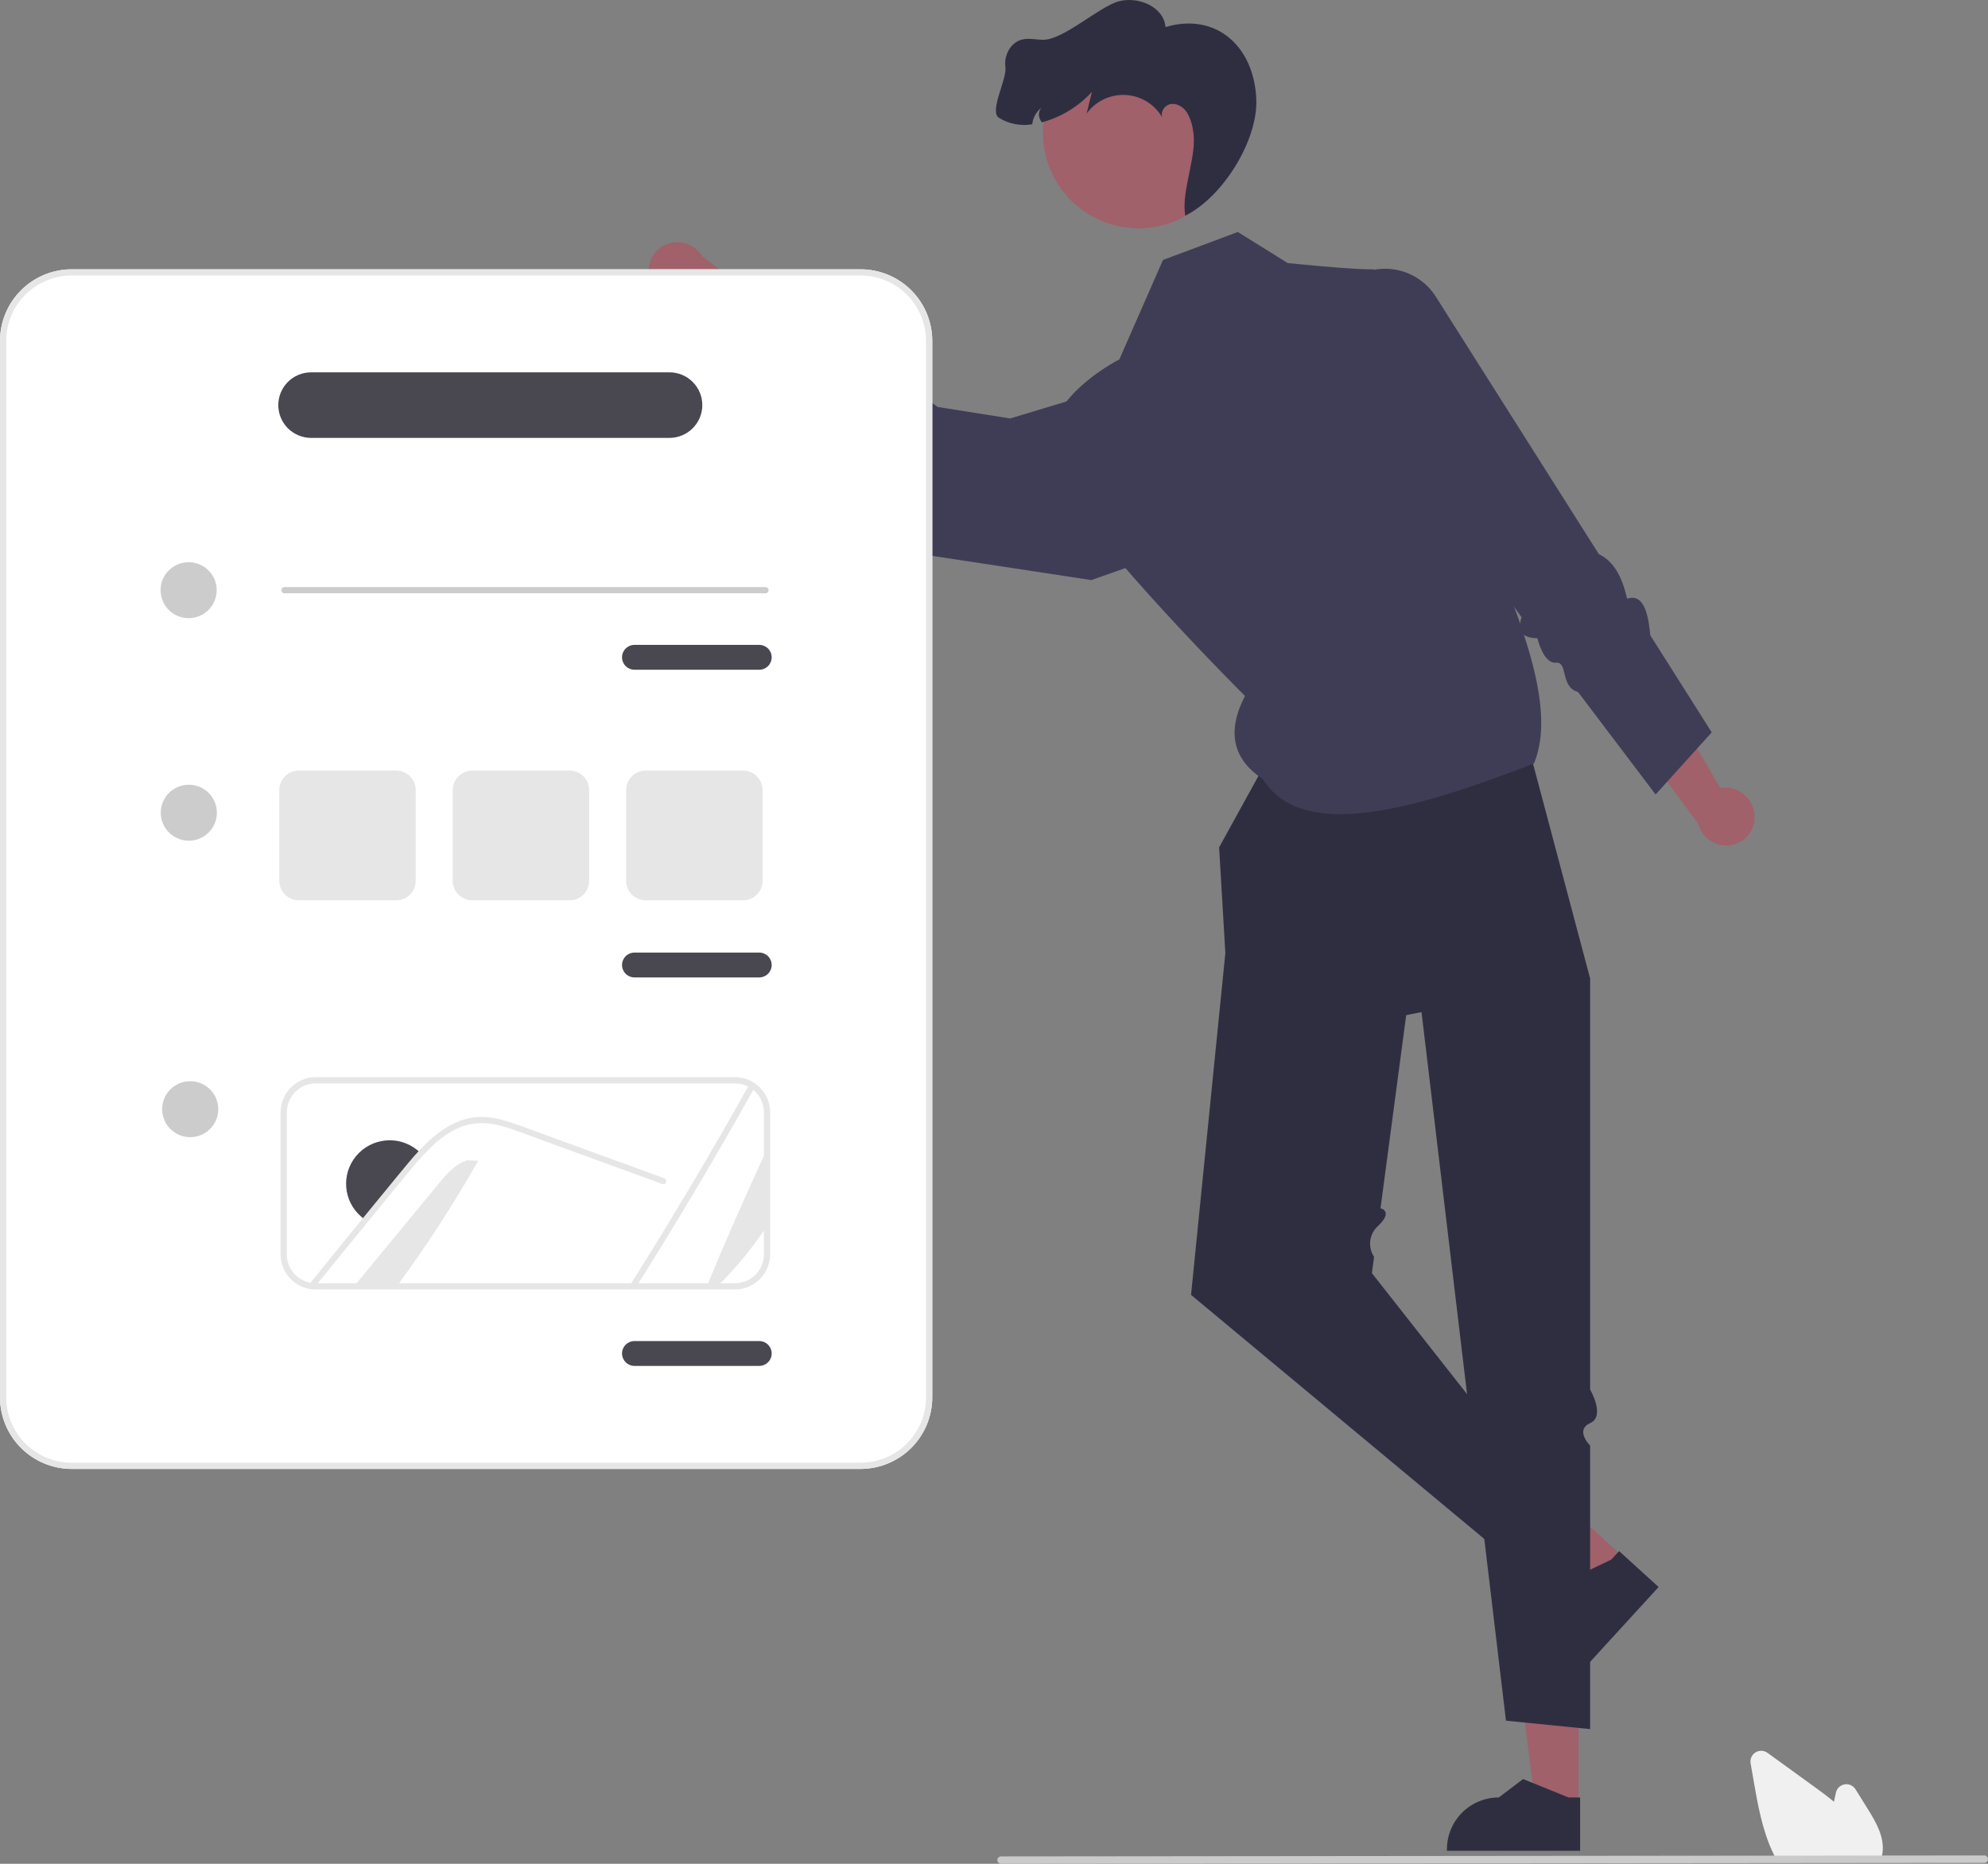 
<svg width="112" height="105" viewBox="0 0 112 105" fill="none" xmlns="http://www.w3.org/2000/svg">
<rect x="0" y="0" width="112" height="105" fill="#808080" stroke="none"/>
<g clip-path="url(#clip0_868_8184)">
<path d="M98.849 45.983C98.837 45.55 98.655 45.138 98.343 44.836C98.031 44.534 97.614 44.366 97.179 44.366C97.09 44.368 97.002 44.376 96.915 44.392L93.996 39.37L90.918 39.95L95.663 46.399C95.758 46.753 95.967 47.066 96.259 47.289C96.55 47.513 96.908 47.633 97.275 47.632C97.485 47.63 97.691 47.587 97.884 47.505C98.076 47.422 98.25 47.304 98.397 47.154C98.543 47.005 98.658 46.829 98.736 46.635C98.814 46.442 98.853 46.235 98.85 46.026C98.85 46.012 98.85 45.997 98.849 45.983Z" fill="#A0616A"/>
<path d="M88.935 101.73L86.496 101.73L85.335 92.352L88.935 92.352L88.935 101.73Z" fill="#A0616A"/>
<path d="M89.021 104.267L81.519 104.266V104.172C81.519 103.4 81.827 102.66 82.375 102.114C82.922 101.568 83.665 101.262 84.439 101.262H84.439L85.809 100.226L88.366 101.262L89.021 101.262L89.021 104.267Z" fill="#2F2E41"/>
<path d="M91.505 87.76L89.861 89.557L82.127 84.092L84.554 81.44L91.505 87.76Z" fill="#A0616A"/>
<path d="M93.443 89.407L88.388 94.931L88.318 94.867C87.746 94.347 87.405 93.622 87.369 92.851C87.334 92.08 87.607 91.326 88.128 90.756L88.129 90.756L88.284 89.049L90.775 87.864L91.216 87.382L93.443 89.407Z" fill="#2F2E41"/>
<path d="M73.252 39.443L68.682 47.737L69.034 53.69L67.101 72.949L85.194 88.007L87.478 84.68L77.29 71.724L77.412 70.805C77.232 70.535 77.156 70.21 77.199 69.888C77.241 69.567 77.4 69.273 77.644 69.059C78.519 68.222 77.775 68.07 77.775 68.07L79.222 57.191L89.585 55.126L85.238 38.776L73.252 39.443Z" fill="#2F2E41"/>
<path d="M79.397 51.238L84.843 96.936L89.585 97.411V81.44C89.585 81.44 88.707 80.571 89.585 80.174C90.464 79.777 89.585 78.288 89.585 78.288V55.126L85.194 48.262L79.397 51.238Z" fill="#2F2E41"/>
<path d="M69.736 13.069L65.52 14.645L63.061 20.248C63.061 20.248 57.44 23.049 59.548 26.901C61.656 30.753 70.138 39.208 70.138 39.208C69.1 41.225 69.455 42.777 71.141 43.885C73.343 47.404 79.524 45.68 86.424 43.009C87.701 39.906 85.724 35.099 83.781 30.311L84.316 23.925C84.316 23.925 78.256 15.136 77.29 15.17C76.323 15.205 72.547 14.82 72.547 14.82L69.736 13.069Z" fill="#3F3D56"/>
<path d="M75.709 16.064C76.071 15.721 76.505 15.463 76.98 15.308C77.454 15.153 77.957 15.105 78.453 15.167C78.948 15.229 79.424 15.399 79.845 15.666C80.267 15.933 80.624 16.29 80.89 16.711L90.079 31.221C90.961 31.637 91.405 32.576 91.668 33.729C92.323 33.508 92.819 33.938 92.97 35.785L96.436 41.258L93.274 44.76L88.901 38.982C87.885 38.714 88.358 37.262 87.654 37.334C86.951 37.406 86.611 35.955 86.611 35.955C85.723 35.945 85.463 35.53 85.721 34.78L76.762 22.019L75.709 16.064Z" fill="#3F3D56"/>
<path d="M36.633 15.737C36.767 16.149 37.058 16.493 37.442 16.695C37.827 16.897 38.275 16.942 38.693 16.82C38.777 16.793 38.859 16.76 38.938 16.721L43.157 20.721L45.947 19.301L39.572 14.444C39.382 14.13 39.093 13.889 38.75 13.757C38.407 13.624 38.03 13.609 37.677 13.713C37.477 13.774 37.291 13.873 37.13 14.006C36.968 14.138 36.835 14.302 36.737 14.486C36.639 14.67 36.578 14.871 36.558 15.079C36.538 15.286 36.559 15.496 36.62 15.695C36.624 15.709 36.629 15.723 36.633 15.737Z" fill="#A0616A"/>
<path d="M62.71 21.823L56.913 23.574L52.827 22.927L51.911 22.274C51.516 21.211 50.721 20.711 49.661 20.582C49.661 20.582 48.804 20.875 48.819 19.949C48.833 19.022 43.212 15.695 43.212 15.695L40.753 20.073L43.914 23.924C45.037 23.959 45.728 23.811 45.144 25.15C45.383 26.439 45.218 26.14 46.181 26.163L51.116 31.103L61.48 32.679L68.062 30.368L62.71 21.823Z" fill="#3F3D56"/>
<path d="M64.152 12.864C67.132 12.864 69.548 10.457 69.548 7.486C69.548 4.516 67.132 2.108 64.152 2.108C61.172 2.108 58.757 4.516 58.757 7.486C58.757 10.457 61.172 12.864 64.152 12.864Z" fill="#A0616A"/>
<path d="M67.614 7.382C67.609 7.322 67.603 7.262 67.595 7.202C67.588 7.263 67.594 7.324 67.614 7.382Z" fill="#2F2E41"/>
<path d="M56.643 3.795C56.549 3.149 56.909 2.418 57.539 2.239C57.932 2.127 58.351 2.234 58.759 2.241C59.902 2.261 61.933 0.363 63.036 0.072C64.141 -0.218 65.572 0.388 65.661 1.524C68.487 0.685 70.646 2.582 70.777 5.575C70.88 7.916 68.883 11.106 66.778 12.147C66.52 10.785 67.475 8.743 67.218 7.383C67.173 7.008 67.052 6.646 66.861 6.32C66.65 6.008 66.263 5.782 65.897 5.875C65.748 5.919 65.621 6.017 65.541 6.15C65.461 6.283 65.433 6.441 65.465 6.593C65.25 6.231 64.949 5.927 64.588 5.71C64.226 5.493 63.816 5.369 63.395 5.35C62.974 5.33 62.554 5.416 62.174 5.599C61.794 5.781 61.466 6.056 61.219 6.397L61.517 5.173C60.761 6.002 59.783 6.599 58.698 6.893C58.636 6.816 58.59 6.728 58.561 6.633C58.529 6.537 58.523 6.434 58.544 6.334C58.564 6.234 58.61 6.142 58.677 6.065C58.531 6.178 58.409 6.319 58.319 6.48C58.229 6.641 58.173 6.818 58.153 7.001C57.5 7.114 56.829 6.982 56.267 6.631C55.725 6.264 56.738 4.44 56.643 3.795Z" fill="#2F2E41"/>
<path d="M105.941 104.821H100.111L100.086 104.775C100.012 104.641 99.94 104.498 99.873 104.351C99.272 103.07 99.018 101.604 98.794 100.311L98.626 99.337C98.605 99.219 98.621 99.097 98.67 98.988C98.719 98.879 98.8 98.787 98.902 98.724C99.004 98.66 99.123 98.629 99.243 98.633C99.363 98.638 99.479 98.678 99.576 98.748C100.462 99.391 101.348 100.033 102.235 100.674C102.571 100.917 102.954 101.199 103.321 101.504C103.357 101.332 103.394 101.16 103.431 100.991C103.456 100.873 103.516 100.767 103.603 100.684C103.69 100.601 103.8 100.546 103.918 100.525C104.037 100.505 104.158 100.52 104.268 100.569C104.378 100.618 104.47 100.699 104.534 100.8L105.216 101.893C105.713 102.69 106.152 103.476 106.063 104.324C106.063 104.334 106.063 104.345 106.061 104.355C106.043 104.494 106.01 104.631 105.962 104.763L105.941 104.821Z" fill="#F0F0F0"/>
<path d="M111.792 104.946L56.397 105C56.342 105 56.289 104.978 56.25 104.939C56.211 104.9 56.189 104.847 56.189 104.792C56.189 104.736 56.211 104.684 56.25 104.645C56.289 104.605 56.342 104.583 56.397 104.583L111.792 104.529C111.847 104.53 111.9 104.552 111.939 104.591C111.978 104.63 112 104.683 112 104.738C112 104.793 111.978 104.846 111.939 104.885C111.9 104.924 111.847 104.946 111.792 104.946Z" fill="#CACACA"/>
<path d="M48.482 82.754H4.04C2.969 82.753 1.942 82.329 1.185 81.573C0.427 80.819 0.001 79.795 0 78.727V19.198C0.001 18.13 0.427 17.107 1.185 16.352C1.942 15.597 2.969 15.172 4.04 15.171H48.482C49.553 15.172 50.58 15.597 51.337 16.352C52.094 17.107 52.52 18.13 52.522 19.198V78.727C52.52 79.795 52.094 80.819 51.337 81.573C50.58 82.329 49.553 82.753 48.482 82.754Z" fill="white"/>
<path d="M48.482 82.754H4.04C2.969 82.753 1.942 82.329 1.185 81.573C0.427 80.819 0.001 79.795 0 78.727V19.198C0.001 18.13 0.427 17.107 1.185 16.352C1.942 15.597 2.969 15.172 4.04 15.171H48.482C49.553 15.172 50.58 15.597 51.337 16.352C52.094 17.107 52.52 18.13 52.522 19.198V78.727C52.52 79.795 52.094 80.819 51.337 81.573C50.58 82.329 49.553 82.753 48.482 82.754ZM4.04 15.521C3.062 15.522 2.124 15.91 1.433 16.599C0.741 17.288 0.352 18.223 0.351 19.198V78.727C0.352 79.702 0.741 80.637 1.433 81.326C2.125 82.015 3.062 82.403 4.04 82.404H48.482C49.459 82.403 50.397 82.015 51.089 81.326C51.78 80.637 52.169 79.702 52.17 78.727V19.198C52.169 18.223 51.78 17.288 51.089 16.599C50.397 15.91 49.459 15.522 48.482 15.521H4.04Z" fill="#E6E6E6"/>
<path d="M10.627 34.824C11.5 34.824 12.208 34.119 12.208 33.249C12.208 32.378 11.5 31.673 10.627 31.673C9.754 31.673 9.046 32.378 9.046 33.249C9.046 34.119 9.754 34.824 10.627 34.824Z" fill="#CCCCCC"/>
<path d="M43.124 33.424H16.03C15.983 33.424 15.938 33.406 15.906 33.373C15.873 33.34 15.854 33.296 15.854 33.249C15.854 33.203 15.873 33.158 15.906 33.126C15.938 33.093 15.983 33.074 16.03 33.074H43.124C43.171 33.074 43.215 33.093 43.248 33.126C43.281 33.158 43.3 33.203 43.3 33.249C43.3 33.296 43.281 33.34 43.248 33.373C43.215 33.406 43.171 33.424 43.124 33.424Z" fill="#CCCCCC"/>
<path d="M10.715 64.064C11.588 64.064 12.296 63.358 12.296 62.488C12.296 61.618 11.588 60.912 10.715 60.912C9.842 60.912 9.134 61.618 9.134 62.488C9.134 63.358 9.842 64.064 10.715 64.064Z" fill="#CCCCCC"/>
<path d="M10.638 47.361C11.511 47.361 12.219 46.655 12.219 45.785C12.219 44.914 11.511 44.209 10.638 44.209C9.765 44.209 9.057 44.914 9.057 45.785C9.057 46.655 9.765 47.361 10.638 47.361Z" fill="#CCCCCC"/>
<path d="M42.773 37.731H35.746C35.56 37.731 35.381 37.657 35.249 37.526C35.118 37.394 35.044 37.216 35.044 37.03C35.044 36.845 35.118 36.666 35.249 36.535C35.381 36.404 35.56 36.33 35.746 36.33H42.773C42.959 36.33 43.138 36.404 43.27 36.535C43.401 36.666 43.475 36.845 43.475 37.03C43.475 37.216 43.401 37.394 43.27 37.526C43.138 37.657 42.959 37.731 42.773 37.731Z" fill="#494850"/>
<path d="M42.773 55.065H35.746C35.56 55.065 35.381 54.991 35.249 54.86C35.118 54.728 35.044 54.55 35.044 54.364C35.044 54.179 35.118 54.001 35.249 53.869C35.381 53.738 35.56 53.664 35.746 53.664H42.773C42.959 53.664 43.138 53.738 43.27 53.869C43.401 54.001 43.475 54.179 43.475 54.364C43.475 54.55 43.401 54.728 43.27 54.86C43.138 54.991 42.959 55.065 42.773 55.065Z" fill="#494850"/>
<path d="M37.713 24.67H17.531C17.04 24.67 16.568 24.475 16.22 24.129C15.873 23.782 15.678 23.312 15.678 22.822C15.678 22.332 15.873 21.862 16.22 21.516C16.568 21.169 17.04 20.975 17.531 20.975H37.713C38.205 20.975 38.676 21.169 39.024 21.516C39.372 21.862 39.567 22.332 39.567 22.822C39.567 23.312 39.372 23.782 39.024 24.129C38.676 24.475 38.205 24.67 37.713 24.67Z" fill="#494850"/>
<path d="M42.773 76.951H35.746C35.56 76.951 35.381 76.877 35.249 76.745C35.118 76.614 35.044 76.436 35.044 76.25C35.044 76.064 35.118 75.886 35.249 75.755C35.381 75.624 35.56 75.55 35.746 75.55H42.773C42.959 75.55 43.138 75.624 43.27 75.755C43.401 75.886 43.475 76.064 43.475 76.25C43.475 76.436 43.401 76.614 43.27 76.745C43.138 76.877 42.959 76.951 42.773 76.951Z" fill="#494850"/>
<path d="M41.404 72.644H17.766C17.617 72.642 17.468 72.623 17.323 72.588C16.891 72.484 16.506 72.238 16.232 71.89C15.957 71.541 15.808 71.11 15.809 70.667V62.658C15.81 62.135 16.019 61.633 16.391 61.262C16.763 60.892 17.267 60.684 17.792 60.684H41.404C41.723 60.683 42.036 60.759 42.318 60.907C42.431 60.965 42.537 61.034 42.635 61.113C42.87 61.296 43.06 61.531 43.191 61.799C43.321 62.067 43.389 62.361 43.388 62.658V70.667C43.387 71.191 43.178 71.694 42.806 72.064C42.434 72.435 41.93 72.643 41.404 72.644ZM17.792 61.034C17.36 61.034 16.945 61.205 16.639 61.51C16.334 61.814 16.161 62.227 16.16 62.658V70.667C16.16 71.032 16.282 71.386 16.508 71.673C16.734 71.96 17.051 72.163 17.407 72.248C17.525 72.277 17.646 72.292 17.768 72.294H41.404C41.837 72.293 42.252 72.122 42.558 71.817C42.864 71.512 43.036 71.098 43.036 70.667V62.658C43.037 62.413 42.981 62.172 42.874 61.951C42.767 61.731 42.61 61.538 42.416 61.387C42.336 61.322 42.248 61.265 42.156 61.217C41.924 61.096 41.666 61.033 41.404 61.034H17.792Z" fill="#E6E6E6"/>
<path d="M39.82 72.468C40.893 69.868 42.024 67.294 43.212 64.745V69.066C42.402 70.295 41.464 71.435 40.415 72.468H39.82Z" fill="#E6E6E6"/>
<path d="M42.525 61.249C40.401 65.046 38.179 68.786 35.859 72.468H35.455C37.814 68.729 40.075 64.926 42.237 61.062C42.339 61.114 42.435 61.177 42.525 61.249Z" fill="#E6E6E6"/>
<path d="M26.941 65.394C25.553 67.84 24.021 70.202 22.354 72.468H19.946C21.523 70.552 23.102 68.637 24.682 66.722C25.135 66.17 25.627 65.592 26.306 65.368L26.941 65.394Z" fill="#E6E6E6"/>
<path d="M23.74 65.003C23.489 65.263 23.248 65.535 23.022 65.817C22.523 66.415 22.031 67.02 21.537 67.622C21.23 67.997 20.923 68.371 20.619 68.746C20.522 68.684 20.431 68.615 20.345 68.539C19.859 68.119 19.558 67.527 19.506 66.888C19.454 66.25 19.655 65.616 20.065 65.124C20.476 64.631 21.064 64.318 21.703 64.252C22.343 64.186 22.982 64.373 23.485 64.772C23.576 64.842 23.661 64.919 23.74 65.003Z" fill="#494850"/>
<path d="M37.324 66.704L32.707 65.022L30.415 64.187C29.669 63.915 28.924 63.605 28.153 63.409C27.482 63.218 26.77 63.227 26.105 63.435C25.511 63.654 24.968 63.99 24.508 64.423C24.304 64.61 24.107 64.803 23.916 65.003C23.665 65.263 23.424 65.535 23.197 65.817C22.698 66.415 22.207 67.019 21.713 67.622C21.406 67.996 21.098 68.371 20.794 68.746C19.779 69.984 18.77 71.225 17.766 72.468C17.631 72.467 17.497 72.45 17.366 72.418C18.412 71.122 19.464 69.829 20.52 68.539C20.642 68.389 20.766 68.236 20.889 68.086C21.404 67.457 21.919 66.829 22.435 66.202C22.834 65.717 23.229 65.228 23.661 64.771C23.7 64.729 23.738 64.689 23.779 64.647C24.655 63.744 25.75 62.945 27.06 62.924C27.831 62.912 28.576 63.155 29.293 63.413C30.064 63.691 30.833 63.975 31.604 64.257L36.252 65.951L37.415 66.375C37.621 66.449 37.533 66.781 37.324 66.704Z" fill="#E6E6E6"/>
<path d="M22.315 50.721H16.837C16.544 50.721 16.263 50.605 16.056 50.399C15.849 50.192 15.732 49.912 15.732 49.62V44.512C15.732 44.22 15.849 43.94 16.056 43.734C16.263 43.528 16.544 43.411 16.837 43.411H22.315C22.608 43.411 22.889 43.528 23.096 43.734C23.303 43.94 23.419 44.22 23.42 44.512V49.62C23.419 49.912 23.303 50.192 23.096 50.399C22.889 50.605 22.608 50.721 22.315 50.721Z" fill="#E6E6E6"/>
<path d="M32.087 50.721H26.609C26.316 50.721 26.035 50.605 25.828 50.399C25.621 50.192 25.505 49.912 25.504 49.62V44.512C25.505 44.22 25.621 43.94 25.828 43.734C26.035 43.528 26.316 43.411 26.609 43.411H32.087C32.38 43.411 32.661 43.528 32.868 43.734C33.075 43.94 33.191 44.22 33.192 44.512V49.62C33.191 49.912 33.075 50.192 32.868 50.399C32.661 50.605 32.38 50.721 32.087 50.721Z" fill="#E6E6E6"/>
<path d="M41.859 50.721H36.381C36.088 50.721 35.807 50.605 35.6 50.399C35.393 50.192 35.277 49.912 35.276 49.62V44.512C35.277 44.22 35.393 43.94 35.6 43.734C35.807 43.528 36.088 43.411 36.381 43.411H41.859C42.152 43.411 42.433 43.528 42.64 43.734C42.847 43.94 42.964 44.22 42.964 44.512V49.62C42.964 49.912 42.847 50.192 42.64 50.399C42.433 50.605 42.152 50.721 41.859 50.721Z" fill="#E6E6E6"/>
</g>
<defs>
<clipPath id="clip0_868_8184">
<rect width="112" height="105" fill="white"/>
</clipPath>
</defs>
</svg>
